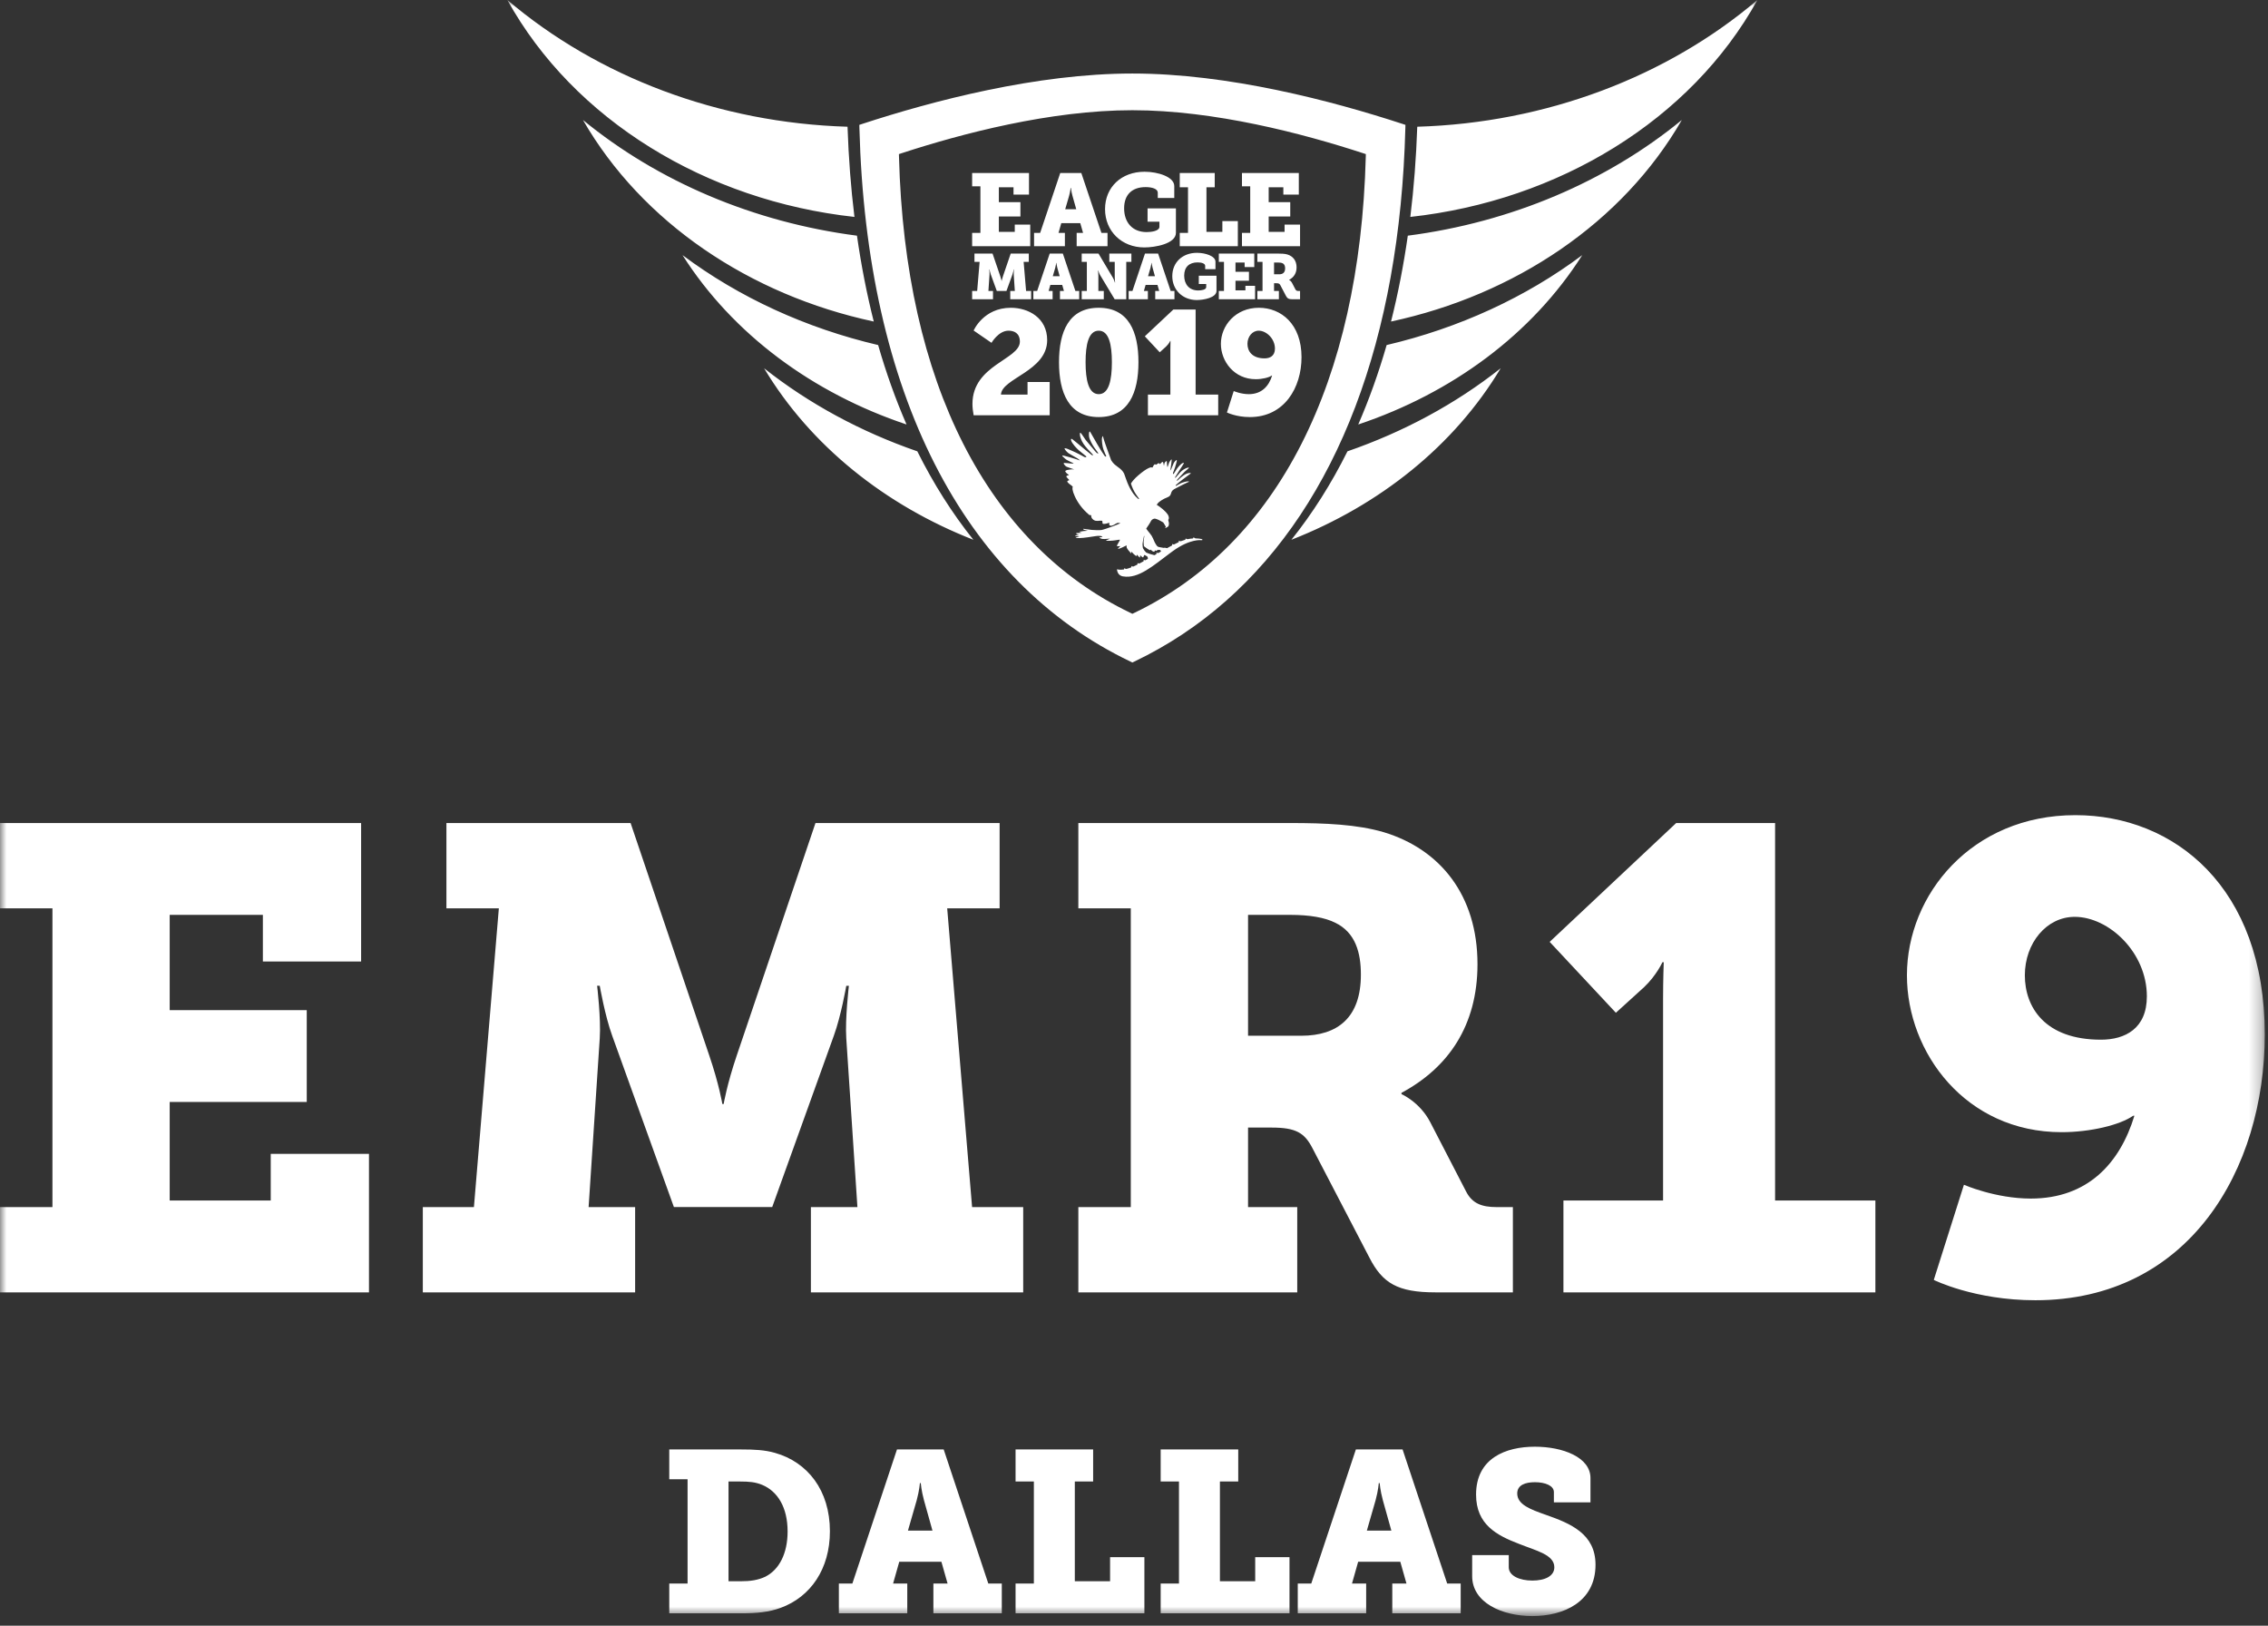 <?xml version="1.0" encoding="UTF-8"?>
<svg width="180px" height="129px" viewBox="0 0 180 129" version="1.1" xmlns="http://www.w3.org/2000/svg" xmlns:xlink="http://www.w3.org/1999/xlink">
    <rect x="0" y="0" width="180" height="129" fill="#333333" stroke="none"/>
    <!-- Generator: Sketch 50.2 (55047) - http://www.bohemiancoding.com/sketch -->
    <title>Group 4</title>
    <desc>Created with Sketch.</desc>
    <defs>
        <polygon id="path-1" points="0 0 179.744 0 179.744 128.236 0 128.236"></polygon>
    </defs>
    <g id="FGR19-landing-page" stroke="none" stroke-width="1" fill="none" fill-rule="evenodd">
        <g id="L-/-desktop-EMR19-/-Dallas" transform="translate(-422, -40)">
            <g id="Group-4" transform="translate(422, 40)">
                <g id="EMR-19-logo-/-white-/-dallas">
                    <mask id="mask-2" fill="white">
                        <use xlink:href="#path-1"></use>
                    </mask>
                    <g id="Clip-2"></g>
                    <path d="M179.744,82.083 C179.744,70.409 172.569,64.683 164.711,64.683 C156.491,64.683 151.344,70.982 151.344,77.391 C151.344,83.541 156.023,89.839 163.618,89.839 C165.908,89.839 168.251,89.267 169.292,88.538 L169.396,88.538 C168.251,92.291 165.7,95.107 161.171,95.107 C158.362,95.107 155.867,94.012 155.867,94.012 L153.475,101.562 C153.475,101.562 156.699,103.175 161.535,103.175 C173.713,103.175 179.744,92.812 179.744,82.083 Z M170.386,79.059 C170.386,81.614 168.668,82.5 166.741,82.5 C162.264,82.5 160.702,79.893 160.702,77.391 C160.702,74.837 162.42,72.752 164.659,72.752 C167.366,72.752 170.386,75.567 170.386,79.059 Z M124.082,102.55 L148.84,102.55 L148.84,95.263 L140.88,95.263 L140.88,65.308 L133.03,65.308 L122.99,74.738 L128.244,80.364 L130.482,78.332 C131.47,77.395 131.938,76.353 131.938,76.353 L132.042,76.353 C132.042,76.353 131.99,77.811 131.99,79.218 L131.99,95.263 L124.082,95.263 L124.082,102.55 Z M139.476,-0 C132.308,6.092 122.686,9.756 112.481,10.056 C112.395,12.526 112.213,14.914 111.931,17.213 C123.701,15.925 134.198,9.526 139.476,-0 Z M133.477,9.522 C127.508,14.416 119.911,17.64 111.731,18.701 C111.392,21.071 110.947,23.344 110.399,25.514 C120.235,23.406 128.782,17.663 133.477,9.522 Z M111.536,10.168 L111.543,9.908 L111.293,9.826 C105.723,8.005 97.485,5.834 89.872,5.834 C82.26,5.834 74.021,8.005 68.45,9.826 L68.201,9.908 L68.207,10.168 C68.757,31.098 76.396,46.131 89.719,52.496 L89.872,52.57 L90.026,52.496 C92.69,51.224 95.127,49.604 97.326,47.659 C106.121,39.882 111.098,26.912 111.536,10.168 Z M108.401,12.228 L108.395,12.451 C107.926,30.346 101.394,43.199 90.003,48.642 L89.872,48.705 L89.741,48.642 C78.35,43.199 71.818,30.346 71.349,12.451 L71.343,12.228 L71.556,12.158 C76.32,10.602 83.363,8.746 89.872,8.746 C96.381,8.746 103.425,10.602 108.187,12.158 L108.401,12.228 Z M103.295,28.342 C103.295,25.712 101.678,24.422 99.907,24.422 C98.055,24.422 96.896,25.841 96.896,27.285 C96.896,28.671 97.95,30.09 99.661,30.09 C100.177,30.09 100.705,29.961 100.94,29.797 L100.963,29.797 C100.705,30.642 100.13,31.277 99.11,31.277 C98.477,31.277 97.915,31.03 97.915,31.03 L97.376,32.731 C97.376,32.731 98.102,33.095 99.192,33.095 C101.936,33.095 103.295,30.76 103.295,28.342 Z M101.186,27.661 C101.186,28.237 100.799,28.437 100.365,28.437 C99.356,28.437 99.004,27.849 99.004,27.285 C99.004,26.71 99.391,26.24 99.896,26.24 C100.506,26.24 101.186,26.874 101.186,27.661 Z M102.576,23.747 L103.179,23.747 L103.179,23.089 L103.051,23.089 C102.934,23.089 102.862,23.058 102.816,22.972 L102.535,22.434 C102.454,22.277 102.311,22.216 102.311,22.216 L102.311,22.206 C102.673,22.013 102.903,21.689 102.903,21.212 C102.903,20.679 102.612,20.325 102.173,20.193 C101.963,20.132 101.718,20.122 101.442,20.122 L99.792,20.122 L99.792,20.78 L100.201,20.78 L100.201,23.089 L99.792,23.089 L99.792,23.747 L101.498,23.747 L101.498,23.089 L101.115,23.089 L101.115,22.474 L101.299,22.474 C101.488,22.474 101.554,22.515 101.616,22.632 L102.06,23.479 C102.163,23.676 102.28,23.747 102.576,23.747 Z M101.994,21.293 C101.994,21.623 101.815,21.765 101.529,21.765 L101.115,21.765 L101.115,20.831 L101.442,20.831 C101.595,20.831 101.713,20.851 101.795,20.892 C101.953,20.968 101.994,21.125 101.994,21.293 Z M98.569,19.537 L103.179,19.537 L103.179,17.822 L101.951,17.822 L101.951,18.4 L100.689,18.4 L100.689,17.18 L102.401,17.18 L102.401,16.043 L100.689,16.043 L100.689,14.863 L101.853,14.863 L101.853,15.44 L103.081,15.44 L103.081,13.726 L98.569,13.726 L98.569,14.782 L99.224,14.782 L99.224,18.481 L98.569,18.481 L98.569,19.537 Z M93.631,19.537 L98.241,19.537 L98.241,17.546 L97.013,17.546 L97.013,18.4 L95.751,18.4 L95.751,14.863 L96.407,14.863 L96.407,13.726 L93.631,13.726 L93.631,14.863 L94.286,14.863 L94.286,18.481 L93.631,18.481 L93.631,19.537 Z M94.995,20.061 C93.85,20.061 93.038,20.821 93.038,21.912 C93.038,23.002 93.86,23.808 94.984,23.808 C95.516,23.808 96.547,23.626 96.547,23.084 L96.547,21.877 L95.143,21.877 L95.143,22.535 L95.731,22.535 L95.731,22.784 C95.731,22.992 95.342,23.048 95.097,23.048 C94.376,23.048 93.983,22.55 93.983,21.871 C93.983,21.192 94.381,20.821 95.046,20.821 C95.378,20.821 95.649,20.912 95.649,21.095 L95.649,21.359 L96.466,21.359 L96.466,20.77 C96.466,20.314 95.659,20.061 94.995,20.061 Z M93.327,18.473 L93.327,16.538 L91.076,16.538 L91.076,17.594 L92.018,17.594 L92.018,17.993 C92.018,18.327 91.395,18.416 91.002,18.416 C89.847,18.416 89.216,17.619 89.216,16.53 C89.216,15.44 89.855,14.847 90.92,14.847 C91.453,14.847 91.887,14.993 91.887,15.286 L91.887,15.709 L93.196,15.709 L93.196,14.765 C93.196,14.034 91.903,13.628 90.838,13.628 C89.003,13.628 87.702,14.847 87.702,16.595 C87.702,18.343 89.02,19.634 90.822,19.634 C91.674,19.634 93.327,19.342 93.327,18.473 Z M87.898,18.481 L87.415,18.481 L85.818,13.726 L84.147,13.726 L82.551,18.481 L82.068,18.481 L82.068,19.537 L84.515,19.537 L84.515,18.481 L84.008,18.481 L84.229,17.708 L85.737,17.708 L85.958,18.481 L85.45,18.481 L85.45,19.537 L87.898,19.537 L87.898,18.481 Z M85.417,16.603 L84.54,16.603 L84.852,15.53 C84.95,15.172 84.967,14.92 84.967,14.92 L84.999,14.92 C84.999,14.92 85.016,15.172 85.114,15.53 L85.417,16.603 Z M82.314,23.089 L82.013,23.089 L82.013,23.747 L83.54,23.747 L83.54,23.089 L83.223,23.089 L83.361,22.606 L84.302,22.606 L84.44,23.089 L84.123,23.089 L84.123,23.747 L85.65,23.747 L85.65,23.089 L85.349,23.089 L84.353,20.122 L83.31,20.122 L82.314,23.089 Z M83.555,21.917 L83.75,21.247 C83.811,21.024 83.821,20.867 83.821,20.867 L83.842,20.867 C83.842,20.867 83.852,21.024 83.913,21.247 L84.102,21.917 L83.555,21.917 Z M80.179,23.747 L81.834,23.747 L81.834,23.089 L81.435,23.089 L81.241,20.78 L81.65,20.78 L81.65,20.122 L80.215,20.122 L79.601,21.917 C79.525,22.14 79.499,22.292 79.499,22.292 L79.489,22.292 C79.489,22.292 79.463,22.14 79.387,21.917 L78.774,20.122 L77.338,20.122 L77.338,20.78 L77.747,20.78 L77.553,23.089 L77.154,23.089 L77.154,23.747 L78.809,23.747 L78.809,23.089 L78.446,23.089 L78.533,21.785 C78.543,21.633 78.513,21.379 78.513,21.379 L78.533,21.379 C78.533,21.379 78.574,21.612 78.63,21.765 L79.111,23.088 L79.877,23.088 L80.358,21.765 C80.414,21.613 80.455,21.379 80.455,21.379 L80.475,21.379 C80.475,21.379 80.445,21.633 80.455,21.785 L80.542,23.089 L80.179,23.089 L80.179,23.747 Z M77.154,19.537 L81.764,19.537 L81.764,17.822 L80.537,17.822 L80.537,18.4 L79.274,18.4 L79.274,17.18 L80.986,17.18 L80.986,16.043 L79.274,16.043 L79.274,14.863 L80.438,14.863 L80.438,15.44 L81.666,15.44 L81.666,13.726 L77.154,13.726 L77.154,14.782 L77.81,14.782 L77.81,18.481 L77.154,18.481 L77.154,19.537 Z M77.179,32.051 C77.179,32.333 77.214,32.626 77.273,32.954 L83.308,32.954 L83.308,30.314 L81.551,30.314 L81.551,31.312 L79.441,31.312 C79.5,30.009 83.109,29.457 83.109,26.991 C83.109,25.208 81.598,24.422 80.227,24.422 C78.046,24.422 77.273,26.228 77.273,26.228 L78.691,27.203 C78.691,27.203 79.242,26.24 80.039,26.24 C80.473,26.24 80.942,26.428 80.942,27.109 C80.942,28.53 77.179,28.952 77.179,32.051 Z M84.048,28.741 C84.048,31.148 84.821,33.095 87.201,33.095 C89.58,33.095 90.353,31.148 90.353,28.741 C90.353,26.334 89.58,24.422 87.201,24.422 C84.821,24.422 84.048,26.334 84.048,28.741 Z M86.157,28.741 C86.157,27.344 86.391,26.24 87.201,26.24 C88.01,26.24 88.245,27.344 88.245,28.741 C88.245,30.15 88.01,31.277 87.201,31.277 C86.391,31.277 86.157,30.15 86.157,28.741 Z M84.424,36.155 C84.276,36.12 84.3,36.172 84.325,36.203 C84.352,36.235 84.564,36.435 84.659,36.492 C84.753,36.55 85.087,36.712 85.178,36.749 C85.27,36.785 85.101,36.795 85.037,36.784 C84.973,36.775 84.543,36.731 84.47,36.735 C84.397,36.736 84.417,36.787 84.436,36.822 C84.455,36.857 84.54,36.96 84.597,37.006 C84.653,37.052 84.959,37.143 85.25,37.248 C85.077,37.226 84.739,37.278 84.686,37.296 C84.634,37.315 84.549,37.353 84.543,37.385 C84.538,37.418 84.623,37.521 84.654,37.55 C84.686,37.579 84.841,37.703 84.841,37.703 C84.841,37.703 84.745,37.729 84.682,37.748 C84.618,37.769 84.625,37.827 84.667,37.877 C84.715,37.937 84.87,38.097 84.87,38.097 C84.87,38.097 84.786,38.13 84.764,38.139 C84.514,38.237 85.172,38.572 85.138,38.632 C85.094,38.707 85.094,38.927 85.303,39.383 C85.511,39.84 85.872,40.382 86.446,40.856 C86.446,40.856 86.471,40.885 86.514,40.873 C86.556,40.862 86.611,40.862 86.605,40.96 C86.598,41.058 86.696,41.243 86.916,41.313 C86.929,41.317 86.943,41.32 86.957,41.323 C86.959,41.325 86.962,41.326 86.964,41.327 C86.979,41.331 86.989,41.332 87,41.33 C87.207,41.354 87.448,41.267 87.485,41.353 C87.528,41.451 87.436,41.561 87.595,41.572 C87.754,41.584 88.011,41.486 88.011,41.486 C88.011,41.486 88.072,41.48 88.041,41.543 C88.011,41.607 88.029,41.752 88.236,41.711 C88.396,41.681 88.55,41.539 88.696,41.491 C88.787,41.493 88.928,41.498 88.913,41.511 C88.8,41.607 87.649,42.014 87.453,42.052 C87.28,42.086 86.783,42.062 86.635,42.047 C86.488,42.033 86.102,41.98 86.029,41.966 C85.955,41.951 85.958,41.98 85.964,41.992 C85.971,42.004 86.001,42.026 86.056,42.045 C86.113,42.065 86.327,42.113 86.327,42.113 C86.327,42.113 86.246,42.121 86.181,42.129 C86.117,42.135 86.053,42.132 85.999,42.139 C85.944,42.145 85.744,42.19 85.708,42.183 C85.673,42.176 85.658,42.19 85.685,42.213 C85.707,42.229 85.816,42.262 85.856,42.273 C85.834,42.275 85.812,42.276 85.793,42.278 C85.646,42.292 85.498,42.301 85.456,42.296 C85.413,42.292 85.403,42.319 85.426,42.355 C85.449,42.388 85.589,42.413 85.639,42.42 C85.61,42.429 85.568,42.44 85.53,42.451 C85.468,42.462 85.398,42.475 85.358,42.485 C85.268,42.508 85.351,42.547 85.508,42.543 C85.664,42.539 85.674,42.557 85.64,42.566 C85.606,42.575 85.426,42.647 85.384,42.655 C85.341,42.664 85.36,42.7 85.693,42.696 C86.025,42.691 86.633,42.588 86.971,42.539 C87.014,42.532 87.053,42.528 87.09,42.525 C87.091,42.526 87.091,42.526 87.092,42.527 C87.093,42.526 87.093,42.526 87.095,42.525 C87.232,42.516 87.337,42.527 87.406,42.539 C87.436,42.547 87.464,42.559 87.49,42.576 C87.54,42.609 87.273,42.648 87.248,42.652 C87.222,42.657 87.282,42.704 87.413,42.749 C87.545,42.793 87.805,42.765 87.961,42.749 C88.119,42.733 88.081,42.753 88.068,42.757 C88.056,42.761 87.821,42.861 87.788,42.886 C87.754,42.909 87.775,42.917 88.072,42.913 C88.37,42.909 88.731,42.837 88.807,42.829 C88.883,42.821 88.897,42.817 88.858,42.901 C88.82,42.985 88.697,43.203 88.646,43.287 C88.595,43.371 88.862,43.338 88.905,43.335 C88.948,43.332 88.782,43.455 88.744,43.516 C88.706,43.576 88.731,43.568 88.888,43.516 C89.003,43.478 89.234,43.362 89.351,43.303 C89.351,43.304 89.351,43.304 89.351,43.304 C89.355,43.303 89.361,43.299 89.367,43.295 C89.386,43.285 89.401,43.278 89.411,43.273 C89.41,43.29 89.405,43.381 89.419,43.441 C89.427,43.472 89.456,43.522 89.486,43.567 C89.489,43.571 89.492,43.576 89.495,43.58 C89.515,43.611 89.536,43.641 89.547,43.657 C89.548,43.657 89.55,43.656 89.55,43.656 C89.631,43.756 89.734,43.866 89.76,43.9 C89.797,43.948 89.793,43.917 89.781,43.861 C89.769,43.805 89.787,43.748 89.855,43.837 C89.938,43.945 90.052,44.034 90.121,44.086 C90.19,44.138 90.225,44.122 90.218,44.074 C90.211,44.027 90.235,43.991 90.279,44.064 C90.325,44.135 90.43,44.218 90.463,44.238 C90.496,44.258 90.478,44.144 90.487,44.103 C90.49,44.087 90.497,44.072 90.504,44.06 C90.566,44.136 90.719,44.28 90.737,44.212 C90.755,44.155 90.783,44.101 90.801,44.071 L90.801,44.073 C90.811,44.055 90.818,44.044 90.818,44.044 C90.818,44.044 90.838,44.037 90.856,44.046 C90.858,44.047 90.861,44.048 90.866,44.05 C90.907,44.071 90.973,44.104 91.028,44.142 C91.081,44.179 91.095,44.231 91.098,44.274 C91.1,44.3 91.098,44.323 91.1,44.337 C91.1,44.34 91.101,44.344 91.102,44.347 L90.906,44.457 C90.866,44.457 90.804,44.45 90.766,44.416 C90.766,44.416 90.777,44.501 90.758,44.538 C90.646,44.599 90.539,44.657 90.436,44.711 C90.4,44.713 90.322,44.711 90.278,44.671 C90.278,44.671 90.29,44.77 90.263,44.801 C90.214,44.826 90.164,44.851 90.118,44.874 C90.057,44.904 89.999,44.931 89.943,44.956 C89.905,44.955 89.834,44.947 89.796,44.907 C89.796,44.907 89.801,44.982 89.783,45.021 C89.639,45.078 89.51,45.118 89.395,45.147 C89.373,45.144 89.276,45.132 89.234,45.076 C89.234,45.076 89.227,45.149 89.205,45.186 C88.827,45.247 88.649,45.168 88.649,45.168 C88.683,45.715 89.145,45.738 89.145,45.738 C90.346,45.944 91.534,44.88 92.861,43.892 C92.933,43.838 93.034,43.762 93.072,43.737 C94.469,42.723 95.348,42.864 95.348,42.864 C95.494,42.869 95.45,42.782 95.296,42.759 C95.23,42.75 95.081,42.722 94.87,42.72 C94.838,42.708 94.763,42.676 94.739,42.62 C94.739,42.62 94.713,42.697 94.681,42.725 C94.551,42.733 94.403,42.751 94.243,42.786 C94.207,42.78 94.134,42.763 94.1,42.718 C94.1,42.718 94.094,42.791 94.072,42.828 C93.966,42.858 93.857,42.893 93.742,42.938 C93.737,42.94 93.731,42.943 93.726,42.944 C93.7,42.946 93.607,42.947 93.559,42.899 C93.559,42.899 93.565,42.991 93.541,43.024 C93.432,43.074 93.311,43.133 93.18,43.2 C93.144,43.202 93.068,43.199 93.025,43.159 C93.025,43.159 93.037,43.253 93.013,43.287 C92.953,43.318 92.892,43.351 92.829,43.385 L92.621,43.499 C92.538,43.467 92.449,43.459 92.408,43.464 C92.38,43.47 92.358,43.473 92.35,43.474 C92.323,43.476 92.008,43.418 91.975,43.407 C91.941,43.397 91.893,43.384 91.837,43.332 C91.781,43.281 91.624,43.012 91.605,42.941 C91.586,42.872 91.443,42.597 91.405,42.523 C91.367,42.447 91.155,42.199 91.108,42.135 C91.104,42.131 91.101,42.125 91.096,42.12 C91.051,42.05 90.99,41.974 90.97,41.951 C90.985,41.923 90.993,41.908 90.994,41.906 C91.023,41.851 91.133,41.708 91.186,41.621 C91.241,41.534 91.273,41.465 91.3,41.434 C91.3,41.434 91.388,41.193 91.595,41.161 C91.595,41.161 91.639,41.141 91.731,41.169 C91.927,41.228 92.088,41.326 92.088,41.326 C92.088,41.326 92.147,41.353 92.179,41.376 C92.21,41.399 92.292,41.433 92.321,41.46 C92.352,41.488 92.504,41.75 92.509,41.765 C92.514,41.78 92.534,41.802 92.519,41.829 C92.51,41.845 92.48,41.881 92.458,41.888 C92.437,41.896 92.469,41.901 92.499,41.896 C92.53,41.892 92.585,41.861 92.684,41.798 C92.782,41.735 92.78,41.546 92.766,41.462 C92.756,41.414 92.715,41.29 92.716,41.258 C92.717,41.226 92.812,41.182 92.747,40.969 C92.675,40.739 92.402,40.513 92.258,40.384 C92.118,40.259 91.91,40.124 91.862,40.091 C91.814,40.059 91.801,40.055 91.792,40.038 L91.845,40.028 C91.837,40.026 91.828,40.026 91.821,40.025 C91.833,40.001 91.88,39.945 91.937,39.881 C92.085,39.756 92.322,39.586 92.61,39.482 C93.084,39.31 92.801,39.054 93.182,38.818 C93.316,38.748 93.457,38.674 93.509,38.648 C93.613,38.594 94.202,38.288 94.29,38.26 C94.377,38.231 94.419,38.206 94.292,38.196 C94.165,38.187 93.819,38.292 93.681,38.36 C93.543,38.427 93.341,38.557 93.341,38.557 C93.341,38.557 93.314,38.548 93.306,38.538 C93.298,38.528 93.314,38.502 93.344,38.47 C93.374,38.437 93.745,38.131 93.884,38.033 C94.023,37.935 94.405,37.641 94.484,37.585 C94.561,37.528 94.439,37.513 94.252,37.559 C94.066,37.606 93.791,37.823 93.708,37.895 C93.624,37.967 93.416,38.162 93.416,38.162 C93.416,38.162 93.404,38.132 93.407,38.111 C93.41,38.089 93.434,38.056 93.51,37.974 C93.586,37.892 93.963,37.49 94.019,37.433 C94.076,37.376 94.327,37.18 94.35,37.135 C94.372,37.088 94.333,37.096 94.264,37.109 C94.195,37.121 94.079,37.164 93.917,37.268 C93.755,37.373 93.556,37.603 93.556,37.603 L93.542,37.65 C93.542,37.65 93.531,37.642 93.485,37.692 C93.44,37.741 93.286,37.922 93.286,37.922 C93.286,37.922 93.276,37.923 93.268,37.91 C93.26,37.897 93.262,37.864 93.275,37.844 C93.287,37.824 93.481,37.515 93.518,37.459 C93.554,37.402 93.775,37.062 93.792,37.031 C93.81,37 93.897,36.856 93.933,36.806 C93.969,36.756 93.971,36.698 93.872,36.74 C93.697,36.815 93.471,37.101 93.394,37.215 C93.317,37.33 93.151,37.601 93.151,37.601 C93.151,37.601 93.124,37.613 93.111,37.612 C93.098,37.61 93.086,37.56 93.098,37.521 C93.109,37.484 93.215,37.233 93.258,37.085 C93.301,36.94 93.39,36.644 93.396,36.581 C93.401,36.518 93.396,36.487 93.358,36.506 C93.321,36.526 93.193,36.662 93.151,36.748 C93.11,36.833 92.98,37.164 92.958,37.213 C92.934,37.261 92.875,37.342 92.875,37.342 C92.875,37.342 92.887,37.231 92.907,37.16 C92.926,37.091 92.983,36.618 92.989,36.524 C92.997,36.431 92.964,36.451 92.945,36.471 C92.927,36.489 92.816,36.639 92.788,36.703 C92.76,36.766 92.687,36.985 92.672,37.043 C92.658,37.102 92.634,37.002 92.632,36.962 C92.632,36.923 92.614,36.66 92.604,36.616 C92.595,36.572 92.563,36.589 92.541,36.605 C92.519,36.62 92.459,36.683 92.435,36.722 C92.418,36.75 92.4,36.851 92.377,36.971 C92.365,36.912 92.349,36.836 92.337,36.775 C92.313,36.654 92.271,36.63 92.221,36.668 C92.199,36.684 92.164,36.726 92.127,36.761 C92.12,36.768 92.113,36.775 92.106,36.782 C92.067,36.817 92.033,36.838 92.022,36.804 C91.995,36.735 91.947,36.74 91.881,36.789 C91.815,36.838 91.741,36.913 91.695,36.85 C91.651,36.787 91.546,36.931 91.508,37.02 C91.47,37.111 91.466,37.114 91.403,37.088 C91.342,37.06 91.042,37.119 90.354,37.708 C90.02,37.992 89.848,38.215 89.757,38.37 C89.951,39.013 90.283,39.388 90.31,39.44 C90.339,39.493 90.417,39.562 90.396,39.595 C90.375,39.629 90.289,39.548 90.289,39.548 C89.78,39.127 89.463,38.292 89.359,37.986 C89.323,37.901 89.291,37.813 89.267,37.724 C89.147,37.269 88.678,37.054 88.469,36.861 C88.318,36.724 88.228,36.587 88.188,36.52 C88.108,36.3 88.018,36.055 87.988,35.969 C87.928,35.805 87.591,34.875 87.568,34.742 C87.545,34.608 87.515,34.541 87.467,34.722 C87.417,34.903 87.495,35.429 87.568,35.645 C87.641,35.861 87.796,36.187 87.796,36.187 C87.796,36.187 87.775,36.224 87.756,36.232 C87.737,36.242 87.701,36.211 87.656,36.159 C87.612,36.107 87.216,35.492 87.095,35.266 C86.973,35.04 86.602,34.412 86.532,34.284 C86.461,34.155 86.403,34.329 86.429,34.61 C86.455,34.891 86.733,35.345 86.826,35.484 C86.92,35.624 87.18,35.974 87.18,35.974 C87.18,35.974 87.126,35.983 87.093,35.972 C87.06,35.963 87.012,35.92 86.901,35.789 C86.789,35.659 86.24,35.008 86.164,34.912 C86.087,34.816 85.837,34.401 85.769,34.356 C85.702,34.312 85.703,34.37 85.705,34.474 C85.707,34.577 85.746,34.754 85.871,35.016 C85.996,35.277 86.315,35.626 86.315,35.626 L86.757,36.098 C86.757,36.098 86.757,36.113 86.735,36.12 C86.711,36.128 86.658,36.117 86.629,36.094 C86.6,36.071 86.153,35.709 86.071,35.642 C85.991,35.574 85.501,35.164 85.456,35.132 C85.41,35.099 85.2,34.935 85.129,34.87 C85.058,34.804 84.965,34.787 85.008,34.941 C85.082,35.213 85.482,35.613 85.647,35.756 C85.812,35.896 86.205,36.208 86.205,36.208 C86.205,36.208 86.216,36.251 86.211,36.268 C86.205,36.286 86.12,36.29 86.062,36.264 C86.004,36.236 85.627,36.017 85.402,35.917 C85.177,35.815 84.725,35.608 84.624,35.584 C84.524,35.559 84.472,35.559 84.493,35.619 C84.515,35.679 84.7,35.899 84.829,35.981 C84.956,36.063 85.454,36.337 85.526,36.383 C85.599,36.429 85.713,36.536 85.713,36.536 C85.713,36.536 85.537,36.489 85.429,36.442 C85.321,36.395 84.574,36.189 84.424,36.155 Z M90.678,43.216 C90.678,43.084 90.735,42.786 90.793,42.532 C90.825,42.505 90.833,42.527 90.781,42.797 C90.755,42.933 90.76,43.068 90.771,43.168 C90.773,43.263 90.786,43.312 90.793,43.334 C90.799,43.347 90.807,43.357 90.815,43.366 C90.877,43.425 91.202,43.641 91.255,43.654 C91.308,43.669 91.31,43.631 91.316,43.616 C91.319,43.605 91.345,43.623 91.376,43.655 C91.375,43.655 91.375,43.656 91.374,43.656 C91.388,43.67 91.403,43.685 91.418,43.702 C91.466,43.756 91.586,43.779 91.607,43.784 C91.613,43.784 91.618,43.779 91.622,43.771 C91.636,43.747 91.646,43.694 91.656,43.674 C91.67,43.651 91.685,43.684 91.723,43.707 C91.757,43.726 91.778,43.716 91.796,43.693 C91.798,43.69 91.8,43.687 91.803,43.683 C91.816,43.663 91.86,43.65 91.886,43.643 L91.887,43.643 C91.917,43.626 92.023,43.631 92.056,43.638 C92.059,43.638 92.059,43.64 92.061,43.641 L92.063,43.641 C92.063,43.641 92.066,43.641 92.07,43.642 C92.086,43.647 92.137,43.699 92.139,43.765 C92.068,43.804 91.998,43.843 91.927,43.884 C91.888,43.884 91.823,43.879 91.784,43.843 C91.784,43.843 91.797,43.939 91.772,43.971 C91.724,43.998 91.677,44.025 91.63,44.052 L91.625,44.055 C91.313,43.981 91.191,43.931 91.078,43.889 C91.068,43.883 91.058,43.879 91.049,43.876 C91.009,43.862 90.982,43.85 90.962,43.842 C90.96,43.834 90.95,43.815 90.904,43.773 C90.84,43.714 90.811,43.664 90.791,43.626 C90.79,43.623 90.789,43.62 90.788,43.617 C90.776,43.602 90.765,43.589 90.752,43.571 C90.698,43.499 90.681,43.385 90.682,43.265 C90.68,43.249 90.678,43.233 90.678,43.216 Z M94.89,24.563 L93.121,24.563 L90.859,26.687 L92.043,27.955 L92.547,27.497 C92.769,27.286 92.875,27.051 92.875,27.051 L92.898,27.051 C92.898,27.051 92.887,27.38 92.887,27.697 L92.887,31.312 L91.105,31.312 L91.105,32.954 L96.683,32.954 L96.683,31.312 L94.89,31.312 L94.89,24.563 Z M89.876,23.089 L89.574,23.089 L89.574,23.747 L91.101,23.747 L91.101,23.089 L90.785,23.089 L90.922,22.606 L91.863,22.606 L92.001,23.089 L91.684,23.089 L91.684,23.747 L93.211,23.747 L93.211,23.089 L92.91,23.089 L91.914,20.122 L90.871,20.122 L89.876,23.089 Z M91.116,21.917 L91.311,21.247 C91.372,21.024 91.383,20.867 91.383,20.867 L91.403,20.867 C91.403,20.867 91.413,21.024 91.474,21.247 L91.663,21.917 L91.116,21.917 Z M88.471,22.008 C88.471,22.17 88.501,22.414 88.501,22.414 L88.481,22.414 C88.481,22.414 88.415,22.191 88.328,22.044 L87.183,20.122 L85.85,20.122 L85.85,20.78 L86.258,20.78 L86.258,23.089 L85.85,23.089 L85.85,23.747 L87.602,23.747 L87.602,23.089 L87.172,23.089 L87.172,21.871 C87.172,21.709 87.142,21.465 87.142,21.465 L87.162,21.465 C87.162,21.465 87.229,21.688 87.316,21.836 L88.466,23.747 L89.385,23.747 L89.385,20.78 L89.793,20.78 L89.793,20.122 L88.041,20.122 L88.041,20.78 L88.471,20.78 L88.471,22.008 Z M99.546,20.122 L96.732,20.122 L96.732,20.78 L97.141,20.78 L97.141,23.089 L96.732,23.089 L96.732,23.747 L99.608,23.747 L99.608,22.678 L98.842,22.678 L98.842,23.038 L98.055,23.038 L98.055,22.277 L99.123,22.277 L99.123,21.567 L98.055,21.567 L98.055,20.831 L98.781,20.831 L98.781,21.192 L99.546,21.192 L99.546,20.122 Z M69.346,25.514 C68.798,23.344 68.352,21.071 68.013,18.701 C59.833,17.64 52.236,14.416 46.267,9.522 C50.961,17.663 59.508,23.406 69.346,25.514 Z M67.813,17.213 C67.531,14.914 67.349,12.526 67.264,10.056 C57.057,9.756 47.435,6.092 40.267,-0 C45.546,9.526 56.043,15.925 67.813,17.213 Z M71.947,33.683 C71.085,31.701 70.332,29.599 69.693,27.38 C63.967,26.037 58.656,23.602 54.169,20.244 C58.164,26.536 64.528,31.201 71.947,33.683 Z M72.802,35.813 C68.337,34.27 64.21,32.044 60.642,29.222 C64.334,35.381 70.257,40.092 77.251,42.831 C75.572,40.733 74.086,38.388 72.802,35.813 Z M35.43,72.075 L39.591,72.075 L37.613,95.784 L33.557,95.784 L33.557,102.55 L50.407,102.55 L50.407,95.784 L46.715,95.784 L47.599,82.392 C47.703,80.829 47.391,78.223 47.391,78.223 L47.599,78.223 C47.599,78.223 48.015,80.62 48.587,82.184 L53.483,95.778 L61.287,95.778 L66.177,82.185 C66.749,80.622 67.165,78.224 67.165,78.224 L67.373,78.224 C67.373,78.224 67.061,80.83 67.165,82.394 L68.049,95.784 L64.357,95.784 L64.357,102.55 L81.207,102.55 L81.207,95.784 L77.15,95.784 L75.174,72.075 L79.335,72.075 L79.335,65.308 L64.721,65.308 L58.474,83.749 C57.694,86.042 57.434,87.605 57.434,87.605 L57.33,87.605 C57.33,87.605 57.07,86.042 56.289,83.749 L50.047,65.308 L35.43,65.308 L35.43,72.075 Z M0,102.55 L29.284,102.55 L29.284,91.562 L21.487,91.562 L21.487,95.263 L13.468,95.263 L13.468,87.443 L24.345,87.443 L24.345,80.156 L13.468,80.156 L13.468,72.595 L20.863,72.595 L20.863,76.297 L28.66,76.297 L28.66,65.308 L0,65.308 L0,72.075 L4.162,72.075 L4.162,95.784 L0,95.784 L0,102.55 Z M58.836,115.015 L53.116,115.015 L53.116,117.377 L54.569,117.377 L54.569,125.656 L53.116,125.656 L53.116,128.018 L58.855,128.018 C60.036,128.018 61.017,127.927 61.962,127.582 C64.341,126.709 65.866,124.491 65.866,121.507 C65.866,118.25 64.087,116.014 61.508,115.287 C60.69,115.051 59.836,115.015 58.836,115.015 Z M58.764,117.559 C59.418,117.559 59.945,117.595 60.508,117.832 C61.708,118.341 62.508,119.597 62.508,121.525 C62.508,123.254 61.853,124.546 60.745,125.11 C60.163,125.383 59.563,125.474 58.764,125.474 L57.819,125.474 L57.819,117.559 L58.764,117.559 Z M67.648,125.656 L66.577,125.656 L66.577,128.018 L72.006,128.018 L72.006,125.656 L70.88,125.656 L71.37,123.925 L74.714,123.925 L75.205,125.656 L74.079,125.656 L74.079,128.018 L79.508,128.018 L79.508,125.656 L78.437,125.656 L74.896,115.015 L71.189,115.015 L67.648,125.656 Z M72.06,121.454 L72.752,119.052 C72.97,118.251 73.006,117.686 73.006,117.686 L73.079,117.686 C73.079,117.686 73.115,118.251 73.333,119.052 L74.005,121.454 L72.06,121.454 Z M86.757,115.015 L80.6,115.015 L80.6,117.559 L82.053,117.559 L82.053,125.656 L80.6,125.656 L80.6,128.018 L90.825,128.018 L90.825,123.563 L88.102,123.563 L88.102,125.474 L85.303,125.474 L85.303,117.559 L86.757,117.559 L86.757,115.015 Z M98.273,115.015 L92.117,115.015 L92.117,117.559 L93.57,117.559 L93.57,125.656 L92.117,125.656 L92.117,128.018 L102.341,128.018 L102.341,123.563 L99.619,123.563 L99.619,125.474 L96.819,125.474 L96.819,117.559 L98.273,117.559 L98.273,115.015 Z M99.052,95.784 L99.052,89.474 L100.926,89.474 C102.852,89.474 103.529,89.892 104.154,91.091 L108.682,99.792 C109.722,101.822 110.918,102.55 113.933,102.55 L120.07,102.55 L120.07,95.784 L118.77,95.784 C117.573,95.784 116.845,95.472 116.377,94.585 L113.518,89.058 C112.686,87.444 111.23,86.82 111.23,86.82 L111.23,86.716 C114.921,84.738 117.261,81.405 117.261,76.505 C117.261,71.034 114.297,67.39 109.826,66.037 C107.694,65.413 105.195,65.308 102.384,65.308 L85.583,65.308 L85.583,72.075 L89.745,72.075 L89.745,95.784 L85.583,95.784 L85.583,102.55 L102.956,102.55 L102.956,95.784 L99.052,95.784 Z M99.052,82.187 L99.052,72.595 L102.384,72.595 C103.946,72.595 105.143,72.804 105.976,73.221 C107.59,74.003 108.007,75.619 108.007,77.339 C108.007,80.728 106.184,82.187 103.269,82.187 L99.052,82.187 Z M104.068,125.656 L102.997,125.656 L102.997,128.018 L108.426,128.018 L108.426,125.656 L107.301,125.656 L107.791,123.925 L111.135,123.925 L111.625,125.656 L110.499,125.656 L110.499,128.018 L115.928,128.018 L115.928,125.656 L114.857,125.656 L111.316,115.015 L107.609,115.015 L104.068,125.656 Z M108.481,121.454 L109.172,119.052 C109.39,118.251 109.426,117.686 109.426,117.686 L109.499,117.686 C109.499,117.686 109.535,118.251 109.753,119.052 L110.425,121.454 L108.481,121.454 Z M119.102,29.222 C115.534,32.044 111.407,34.27 106.942,35.813 C105.658,38.388 104.172,40.733 102.492,42.831 C109.487,40.092 115.41,35.381 119.102,29.222 Z M110.051,27.38 C109.412,29.599 108.659,31.701 107.797,33.683 C115.216,31.201 121.58,26.536 125.575,20.244 C121.088,23.602 115.777,26.037 110.051,27.38 Z M119.743,123.399 L116.839,123.399 L116.839,125.073 C116.839,127.164 119.199,128.236 121.615,128.236 C124.086,128.236 126.628,127.127 126.628,124.164 C126.628,121.707 124.649,120.889 122.67,120.197 C121.488,119.779 120.415,119.397 120.415,118.505 C120.415,117.832 121.07,117.614 121.815,117.614 C122.633,117.614 123.324,117.887 123.324,118.396 L123.324,119.215 L126.228,119.215 L126.228,117.286 C126.228,115.633 124.032,114.797 121.815,114.797 C119.508,114.797 117.148,115.705 117.148,118.596 C117.148,120.98 118.8,121.835 120.561,122.508 C121.924,123.054 123.36,123.363 123.36,124.364 C123.36,125.055 122.633,125.419 121.615,125.419 C120.598,125.419 119.743,125.037 119.743,124.364 L119.743,123.399 Z" id="Fill-1" fill="#FFFFFF" fill-rule="evenodd" mask="url(#mask-2)"></path>
                </g>
            </g>
        </g>
    </g>
</svg>